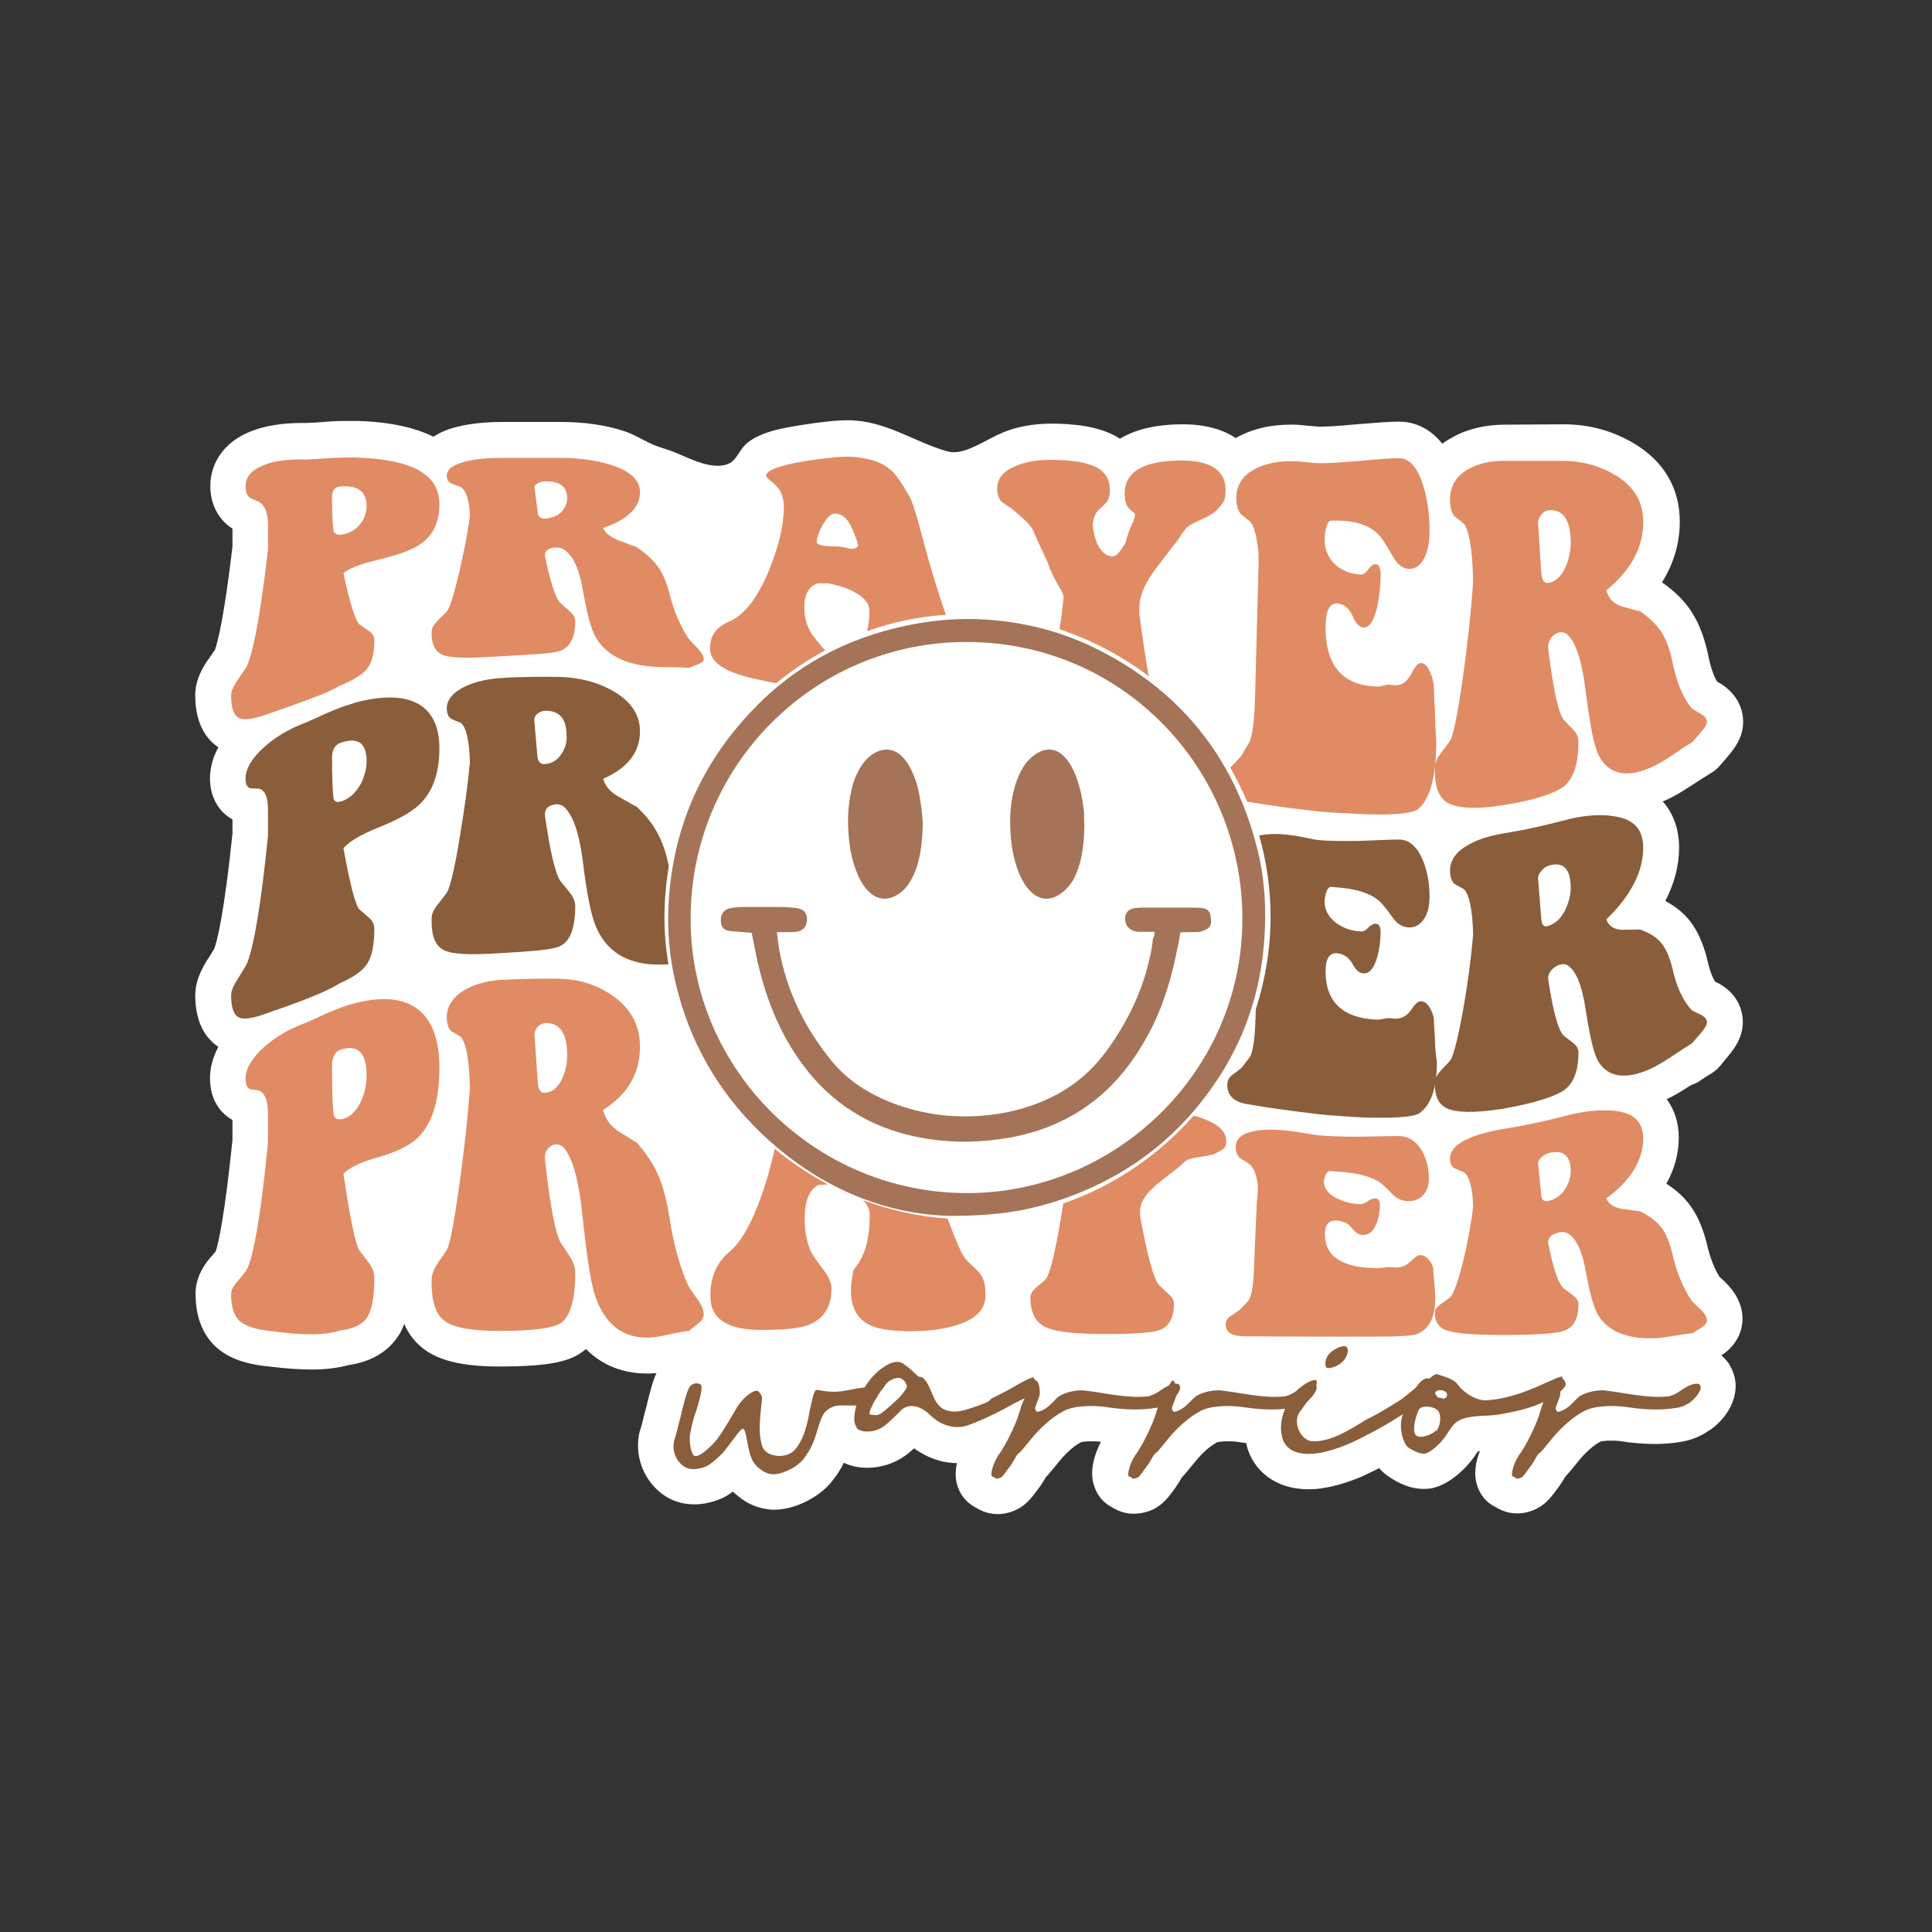 <?xml version="1.0" encoding="utf-8"?>
<!-- Generator: Adobe Illustrator 18.0.0, SVG Export Plug-In . SVG Version: 6.00 Build 0)  -->
<!DOCTYPE svg PUBLIC "-//W3C//DTD SVG 1.1//EN" "http://www.w3.org/Graphics/SVG/1.1/DTD/svg11.dtd">
<svg version="1.1" id="Layer_1" xmlns="http://www.w3.org/2000/svg" xmlns:xlink="http://www.w3.org/1999/xlink" x="0px" y="0px"
	 viewBox="0 0 576 576" enable-background="new 0 0 576 576" xml:space="preserve">
<rect x="0" y="0" width="576" height="576" fill="#333333" stroke="none"/>
<g>
	<path fill="#FFFFFF" d="M506.1,322.7c1.7-1.2,3.2-2.1,4-2.6c1-0.6,2-1.4,2.7-2.3c0.8-1,1.6-1.9,2.4-2.9c1.9-2.2,4.4-5.7,4.4-10.2
		c0-5.2-3.1-9.7-8.2-12c0,0-0.1-0.1-0.1-0.1c-0.7-1.1-1.5-3-2.2-6c0,0,0-0.1,0-0.1c-1.2-5-2.9-8.8-5.1-11.7
		c-1.9-2.5-4.4-4.5-7.5-6.2c2.7-5.2,4.1-10.6,4.1-15.9c0-5.6-1.8-10.3-4.9-13.8c0.2-0.1,0.4-0.1,0.6-0.2c2.4-1,4.9-2.5,7.8-4.4
		c2.6-1.7,4.8-3.1,5.8-3.7c1.1-0.6,2.1-1.4,2.9-2.4c0.8-0.9,1.6-1.8,2.4-2.8c1.9-2.2,4.5-5.6,4.5-10.2c0-2.3-0.7-8.1-7.6-11.9
		c-0.1,0-0.1-0.1-0.2-0.1c-0.8-1.4-1.8-3.7-2.6-7.8c-1.1-5.1-2.6-9.1-4.5-12.2c-2.1-3.6-5.2-6.7-9.3-9.6c3.5-5.6,5.3-11.6,5.3-18.1
		c0-9.9-4.7-17.9-13.5-23.2c-6.3-3.8-13.4-5.8-21.1-5.8l-16.6,0.1c-0.2,0-0.5,0-0.7,0c-6.1,0-11.5,1.3-15.9,3.8
		c-1.1,0.6-2.1,1.2-3,1.9c-4.3-5.5-9.6-6.6-12.9-6.6c-2.6,0-6.6,0.3-12.7,0.8c-6.3,0.6-9.4,0.7-10.9,0.7c-0.1,0-0.9,0-2.8-0.2
		c-2.1-0.2-3.7-0.4-5-0.4c-0.3,0-0.6,0-0.9,0c-5.9,0-11.1,1.2-15.5,3.5c-0.3,0.2-0.6,0.3-0.9,0.5c-3.7-2.5-8.9-4.1-15.8-4.1
		c-8.6,0-14.6,1.8-18.7,4.3c0,0,0,0,0,0c-4.5-2.9-10.5-4.3-19.1-4.5c-0.4,0-0.8,0-1.2,0c-5.5,0-10.4,0.9-14.5,2.6
		c-2.9,1.2-5.5,2.8-8.3,4.1c-2.6,1.2-5.4,2.3-8.2,1.6c-9.4-2.6-17.4-8.4-27.4-9.2c-0.8-0.1-1.6-0.1-2.5-0.1c-3.5,0-7.9,0.5-14.4,1.5
		c-5.2,0.9-10.9,1.8-15.2,5c-2.3,1.6-3.3,5-5.4,6.2c-4.8,2.6-12-1.3-16.4-3.1c-2.1-0.9-4.4-1.4-6.5-2.3c-3-1.3-5.7-3.1-8.8-4.1
		c-5.5-1.8-11.8-2.7-19-2.7l-17.2,0c-5.3,0-9.6,0.5-13.3,1.4c-3.1,0.7-5.4,1.8-7.3,3c-5.2-2.6-12.5-4.4-22.5-4.7c-0.1,0-0.1,0-0.2,0
		c-0.8,0-1.6,0-2.4,0c-1.7,0-3.3,0-4.9,0.1c0,0-0.1,0-0.1,0c-2.5,0.2-4.2,0.3-5.3,0.4c-0.9,0-1.7,0-2.4,0.1l-1.4,0
		c-5.8,0-10.7,0.8-14.7,2.3c-7.9,2.9-12.6,9.1-12.6,16.5c0,4.7,1.8,8.8,5.1,11.6c0.5,0.4,1,0.8,1.5,1.1v5.4
		c-2.5,21.2-4.4,28.4-5.2,30.7c-0.3,0.4-0.8,1.2-2,2.9c0,0-0.1,0.1-0.1,0.1c-2.6,3.8-3.8,7.1-3.8,10.5c0,8.9,3.5,13.3,6.9,15.6
		c-2,3.6-2.5,6.9-2.5,9.3c0,5.4,2.5,9.9,6.7,12.2v4.3c-2.5,23.8-4.5,31.7-5.4,34.2c-0.2,0.4-0.8,1.3-2.1,3.4c0,0-0.1,0.1-0.1,0.1
		c-2.4,3.9-3.5,7.2-3.5,10.4c0,8.9,3.7,13.3,6.9,15.4c-1.6,3-2.5,6.1-2.5,9.4c0,7.7,4.5,11.2,6.7,12.4v6c-2.4,23.2-4.2,30.8-5,33.2
		c-0.3,0.3-0.7,0.9-1.4,1.6c0,0.1-0.1,0.1-0.1,0.1c-3,3.5-4.5,7.1-4.5,10.8c0,6.8,2,12.1,5.9,15.8c3.5,3.3,8.6,5.3,16,6
		c4.9,0.6,9,0.9,12.6,0.9l0.4,0c4.1,0,7.6-0.5,10.6-1.3c6.8-1,11.7-3.9,14.8-8.5c0.8-1.1,1.4-2.4,1.9-3.8c1.3,3,3.2,5.4,5.6,7.3
		c4.7,3.7,12,5.4,22.7,5.4h0.1c15.1,0,20.6-1.6,24.2-4c0.6-0.4,1.1-0.8,1.6-1.2c6.1,6.2,13.5,7.3,18.3,7.3c0,0,0.1,0,0.1,0
		c0.8,0,1.7-0.1,2.6-0.1c-0.8,1.7-1.7,4.4-3.1,10.4c-0.3,1.1-0.6,2.1-0.8,3.1c-0.3,1.1-0.5,2.1-0.8,3c-0.1,0.3-0.2,0.6-0.3,0.9
		c-1.6,6.7,0.8,13.8,6.2,18.2c2.8,2.3,6.3,3.5,10.1,3.5c4.8,0,8.5-1.9,9.6-2.5c0.3-0.2,0.6-0.4,0.9-0.6c0.3-0.2,0.7-0.5,1-0.7
		c0.5,0.5,1,0.9,1.5,1.3c2.7,2.3,5.8,3.6,9.2,4c0.5,0.1,1.1,0.1,1.6,0.1c5.7,0,12.6-3.2,16.7-7.8c0.1-0.1,0.2-0.3,0.3-0.4
		c1.6-1.9,2.8-3.8,3.8-5.8c2,1,4.4,1.5,7,1.5c4,0,8-1.3,11.1-3.5c1-0.7,2-1.5,2.8-2.3c3.9,2.8,8.3,4.4,12.8,4.4
		c-0.5,2.3-0.6,4.8,0.3,7.2c0.9,2.6,2.7,4.6,5,5.9c0.1,0.1,0.3,0.2,0.4,0.2c1.9,1.2,4.1,1.9,6.4,1.9c2,0,4.1-0.5,6-1.5
		c0.2-0.1,0.5-0.3,0.7-0.4c2.5-1.5,4-3.7,5.7-6l0.3-0.4c0.7-1,1.3-2,1.7-2.7c0.8-0.8,1.6-1.8,2.5-2.9c0.8-0.9,1.6-2,2.4-2.9
		c2.4-2.6,4.1-3.8,5.2-4.4c0.1,0,0.2-0.1,0.3-0.2c0.4-0.1,1.4-0.3,3.1-0.3c0.8,0,1.7,0,2.5,0.1c0.1,0,0.2,0,0.4,0.1
		c-1.6,3.1-3.7,8.5-1.9,13.4c0.9,2.6,2.6,4.6,4.9,5.9c0.2,0.1,0.3,0.2,0.4,0.2c1.9,1.2,4.1,1.9,6.4,1.9c2,0,4.1-0.5,6-1.4
		c0.2-0.1,0.5-0.3,0.7-0.4c2.5-1.5,4-3.6,5.7-5.9l0.3-0.5c0.7-1,1.3-2,1.7-2.7c0.8-0.8,1.6-1.8,2.5-2.9c0.8-0.9,1.6-2,2.4-2.9
		c2.4-2.6,4.1-3.8,5.2-4.4c0.1-0.1,0.2-0.1,0.3-0.2c0.4-0.1,1.4-0.3,3.1-0.3c0.8,0,1.7,0,2.5,0.1c1.1,0.2,2.1,0.3,3.1,0.4
		c1.8,8.4,9,13.8,18.5,13.8c1.5,0,3.2-0.1,4.7-0.4c5.8-0.9,11.7-3.5,12.8-4.1c0.1,0,3.7-1.8,3.7-1.8c0.6,0.7,1.3,1.4,2.1,2
		c0.1,0.1,0.3,0.2,0.4,0.3c3.7,2.6,7.3,3.9,10.7,3.9c1.5,0,2.9-0.2,4.2-0.7c4.1-1.4,8.8-5.5,11.6-9.9c0.1-0.2,0.3-0.4,0.4-0.6
		c0.2,0,0.4,0,0.6-0.1c-1.2,3-2,7-0.7,10.6c0.9,2.6,2.7,4.7,5,5.9c0.1,0.1,0.3,0.2,0.4,0.2c1.9,1.2,4.1,1.9,6.4,1.9
		c2,0,4.1-0.5,6-1.5c0.2-0.1,0.5-0.3,0.7-0.4c2.5-1.5,4-3.7,5.7-6l0.3-0.4c0.7-1,1.3-2,1.7-2.7c0.8-0.8,1.6-1.8,2.5-2.9
		c0.8-0.9,1.6-2,2.4-2.9c2.4-2.6,4.1-3.8,5.2-4.4c0.1-0.1,0.2-0.1,0.3-0.2c0.4-0.1,1.4-0.3,3.1-0.3c0.8,0,1.7,0,2.5,0.1
		c3.8,0.6,7.3,0.9,10.5,0.9c2.9,0,5.7-0.2,8.3-0.7c3.4-0.6,5.9-1.9,7.7-3.1c0.2-0.1,0.4-0.3,0.7-0.4c7-5.1,9.4-12.8,6.1-18.7
		c-0.1-0.3-0.3-0.5-0.4-0.8c-0.6-1-1.5-1.9-2.4-2.7c5.4-3.6,6.3-8.3,6.3-10.9c0-4-1.8-7.7-5.3-11.1c-0.4-0.4-1.1-1-1.6-1.5
		c-1.6-2.6-2.7-5.6-3.6-9.2c0,0,0-0.1,0-0.1c-1.2-4.9-2.8-8.7-4.9-11.6c-1.8-2.6-4.3-4.9-7.3-6.8c2.4-4.3,3.7-8.9,3.7-13.7
		c0-4.5-1.3-8.4-3.6-11.5c2.2-1,4.5-2.4,7.1-4.1L506.1,322.7z"/>
	<g>
		<g>
			<path fill="#8A5D3B" d="M259.2,413.8c0.4,0,0.7,0.5,0.9,1.1c0.4,0.8-1.2,3.7-4,4.1c-1.8,0.1-3.7,0-5.4,0c-1.6,0-3,0.5-4.1,1.4
				c-2.1,1.4-2.8,6.6-4.3,10c-0.8,1.8-1.8,3.4-3,4.9c-2.5,2.8-7.1,4.5-9.2,4.2c-1.3-0.1-2.5-0.7-3.7-1.7c-1.7-1.2-2.5-3-3-5.1
				c-0.8-3.2-1.1-6.6-1.8-6.7c-0.7-0.3-2.5,2.6-4.7,5.4c-2,2.8-4.9,4.9-5.8,5.5c-0.9,0.5-4.9,2.2-7.6,0c-2.1-1.7-3.2-4.6-2.5-7.4
				c0.8-2.4,1.2-4.6,1.8-6.7c0.8-3.4,1.8-7.5,2.6-9c0.8-1.6,2.9-1.7,3.6-0.9c0.5,0.7-0.3,4.2-1.4,7.6c-0.8,2.1-1.3,4.1-1.7,6.2
				c-0.8,3.6,0.4,7.4,1.3,7.4c1.1,0.3,4.2-2.1,6.5-4.9c2.4-3.2,4.2-6.6,6.2-9.9c2-3,5.1-5.3,6.2-4.5c0.7,0.7,1.1,1.4,1.1,2.1
				c-0.4,4.3-1.4,10.1,0.1,14.4c1.2,3.3,7.4,3.7,9.7,0.9c2.5-2.9,3.6-7,4.3-11.1c0.7-3.4,1.4-6.7,2.1-6.7c0.5-0.1,3.8,0.9,7.4,0.4
				c2.8-0.4,5.5-1.2,8.6-1.2V413.8z"/>
			<path fill="#8A5D3B" d="M308.5,411.4c0.8,0.3,1.4,1.6,1.3,2.6c-0.1,1.2-4,2.6-7.2,4.3c-4.5,2.5-9.2,4.9-14.2,6.7
				c-4.2,1.3-8.2-0.3-11.2-3.2c-2.5-2.5-6.2-3.8-8.7-1.2c-1.6,1.6-3.3,3.4-5.1,4.7c-2.9,2.1-7.1,1.7-7.9,0.5
				c-0.5-0.9-0.8-1.7-0.8-2.4c0-4.7,2.1-8.7,4.7-12.1c2.2-2.8,7-6.5,9.6-4.9s4.3,3.8,5.1,4.1c0.5,0,0.8,0.1,1.2,0.4
				c2.6,2.6,2.6,7.1,5.8,9.1c2.5,1.3,5,0.9,7.5,0.1c3.4-1.1,6.6-2.2,6.7-2.9c0.3-0.4,3.3-1.6,6.2-3.3c2.9-1.7,5.9-3.4,6.7-3.2
				L308.5,411.4z M267,417.7c2.1-1.8,3.4-4,3.4-4.3s-0.4-1.2-0.8-1.7c-0.4-0.4-1.1-0.9-1.4-0.9c-1.8,0-3.6,0.8-4.7,2.8
				c-1.1,1.2-1.7,2.4-2.5,3.7c-1.3,2.1-2,4.2-1.8,4.2c0.1,0.3,1.1,0.4,2.2,0.4c1.1,0,3.4-2.2,5.5-4.1H267z"/>
			<path fill="#8A5D3B" d="M351.7,413.2c0.7,0.9-1.1,3.4-3,4.9c-1.1,0.7-2.2,1.3-3.8,1.6c-5.4,0.9-10.7,0.5-15.7-0.3
				c-3.6-0.4-9.2-0.4-12.3,1.4c-3,1.6-5.8,4.1-8.2,6.7c-2.2,2.5-4.3,5.4-4.9,5.7c-0.7,0.3-1.3,2.1-2.5,3.7c-1.1,1.4-2.2,3.2-2.9,3.6
				c-0.8,0.4-1.6,0.4-1.8,0.1c0-0.1-0.5-0.3-0.9-0.5c-0.4-0.1,0-3.3,2-6.3c0-0.1,0.1-0.3,0.3-0.4c2-2.9,4.6-8.2,5.7-11.6
				c0.3-0.9,0.5-1.7,0.8-2.6c1.2-3.4,3.3-6.2,4-7.4c0.9-1.1,1.8,2.6,1.4,4.3c-0.5,1.6-1.3,3.3-1.3,3.7c0,0.5,0.3,1.1,0.7,1.1
				c0.4,0,2.2-0.5,3.8-2.1c0.9-0.8,1.7-1.8,2.6-2.5c2-1.2,4.5-1.8,7.1-1.8c6.5,0.7,13,2.5,19.5,1.8c1.4-0.3,2.8-1.1,4-2
				c2-1.4,4.7-2.4,5.4-1.3L351.7,413.2z"/>
			<path fill="#8A5D3B" d="M392.4,413.2c0.7,0.9-1.1,3.4-3,4.9c-1.1,0.7-2.2,1.3-3.8,1.6c-5.4,0.9-10.7,0.5-15.7-0.3
				c-3.6-0.4-9.2-0.4-12.2,1.4c-3,1.6-5.8,4.1-8.2,6.7c-2.2,2.5-4.3,5.4-4.9,5.7c-0.7,0.3-1.3,2.1-2.5,3.7c-1.1,1.4-2.2,3.2-2.9,3.6
				c-0.8,0.4-1.6,0.4-1.8,0.1c0-0.1-0.5-0.3-0.9-0.5c-0.4-0.1,0-3.3,2-6.3c0-0.1,0.1-0.3,0.3-0.4c2-2.9,4.6-8.2,5.7-11.6
				c0.3-0.9,0.5-1.7,0.8-2.6c1.2-3.4,3.3-6.2,4-7.4c0.9-1.1,1.8,2.6,1.4,4.3c-0.5,1.6-1.3,3.3-1.3,3.7c0,0.5,0.3,1.1,0.7,1.1
				s2.2-0.5,3.8-2.1c0.9-0.8,1.7-1.8,2.6-2.5c2-1.2,4.5-1.8,7.1-1.8c6.5,0.7,13,2.5,19.5,1.8c1.4-0.3,2.8-1.1,4-2
				c2-1.4,4.7-2.4,5.4-1.3L392.4,413.2z"/>
			<path fill="#8A5D3B" d="M427.7,410.7c0.3,0.3,1.1,1.1,0.7,1.8c-0.3,0.9-2.6,3.7-5.5,5.8c-5,3.8-10.5,7.1-16.3,10
				c-1.3,0.7-2.4,1.2-3.4,1.7c-2,0.9-6.3,2.6-9.9,3.2c-5,0.8-10.3,0-11.2-5.4c-0.8-4.5,1.1-9.2,4.1-12.8c2.4-2.6,5.8-4.1,6.3-3.4
				c0.5,0.5-0.8,3.8-3,6.6c-0.8,1.1-1.4,2-2.1,2.9c-2,3,0.3,8.3,3.8,8.6c5.5,0.3,11.5-3.6,16.2-6.5c3.4-1.6,6.7-3.7,10.1-5.8
				c2.9-2.1,5.9-4.9,7.2-5.8c1.4-0.8,2.8-0.9,3.2-0.8L427.7,410.7z M399.8,406.4c-1.6,1.2-3.8,1.8-4.3,1.3c-0.7-0.5-0.4-2.9,0.9-4.2
				c1.4-1.4,4-2.6,4.9-2c1.1,0.5,0.4,3.3-1.2,4.6L399.8,406.4z"/>
			<path fill="#8A5D3B" d="M465.8,410.9c0.4,0.3,1.2,1.3,0.9,2.2c-0.3,0.9-3,3.4-6.5,4.9c-4.2,2-8.8,2.9-13.8,3.8
				c-3.8,0.5-8.3,0-11.6,1.8c-1.6,0.9-2.5,2.6-3.6,4.2c-1.6,2.6-4.5,5-6.1,5.5c-1.4,0.5-4-0.9-5.3-1.8c-1.2-0.9-2.4-4.5-2.1-7.4
				c0.3-3,1.8-5.4,2.4-5.7c0.4-0.4,1.1-2.6,2-4.6c1.1-2,3-3.2,3.7-2.8c0.5,0.4,1.7-1.8,3-1.2c1.2,0.5,4.5,1.1,5.8,3
				c1.4,2,5,4.7,8.4,4.7c5.4-0.3,10.9-2.1,16.2-4.5c3.3-1.4,6.2-2.9,6.6-2.5L465.8,410.9z M428.2,426.7c1.4-1.7,1.7-5.5,0.1-6.5
				c-1.6-1.1-4.6-1.2-5.3,0.1c-0.7,1.4-1.7,4.5-1.3,6.8c0.5,2.4,5,0.9,6.5-0.7V426.7z M430.5,416.9c0.5,0.3,1.6-1.2,0.4-2
				c-1.2-0.9-2.9-0.3-3,0.3c-0.1,0.4,0.3,0.8,0.5,1.1c0.3,0.3,0.3,0.4,0.5,0.4c0.4,0,0.9,0.1,1.4,0.3H430.5z"/>
			<path fill="#8A5D3B" d="M506.9,413.2c0.7,0.9-1.1,3.4-3,4.9c-1.1,0.7-2.2,1.3-3.8,1.6c-5.4,0.9-10.7,0.5-15.7-0.3
				c-3.6-0.4-9.2-0.4-12.3,1.4c-3,1.6-5.8,4.1-8.2,6.7c-2.2,2.5-4.3,5.4-4.9,5.7c-0.7,0.3-1.3,2.1-2.5,3.7c-1.1,1.4-2.2,3.2-2.9,3.6
				c-0.8,0.4-1.6,0.4-1.8,0.1c0-0.1-0.5-0.3-0.9-0.5c-0.4-0.1,0-3.3,2-6.3c0-0.1,0.1-0.3,0.3-0.4c2-2.9,4.6-8.2,5.7-11.6
				c0.3-0.9,0.5-1.7,0.8-2.6c1.2-3.4,3.3-6.2,4-7.4c0.9-1.1,1.8,2.6,1.4,4.3c-0.5,1.6-1.3,3.3-1.3,3.7c0,0.5,0.3,1.1,0.7,1.1
				c0.4,0,2.2-0.5,3.8-2.1c0.9-0.8,1.7-1.8,2.6-2.5c2-1.2,4.5-1.8,7.1-1.8c6.5,0.7,13,2.5,19.5,1.8c1.4-0.3,2.8-1.1,4-2
				c2-1.4,4.7-2.4,5.4-1.3L506.9,413.2z"/>
		</g>
		<g>
			<path fill="#E08B63" d="M102.4,350c1.9,12.8,3.5,20.8,4.8,22.9c0.9,1.2,1.9,2.4,2.9,3.8c1,1.4,1.5,2.8,1.5,4.2
				c0,5.7-0.7,9.6-2.1,11.8c-1.4,2.2-4.2,3.5-8.3,4c-2.1,0.7-4.8,1.1-8.3,1.1c-3.4,0-7.3-0.3-11.7-0.9c-4.9-0.5-8.1-1.5-9.8-3.1
				c-1.7-1.6-2.5-4.2-2.5-8c0-1.1,0.6-2.3,1.9-3.8c1.6-1.8,2.6-3.1,2.9-3.7c2.1-4.6,4.2-17.2,6.2-37.7c0-2.5,0-5,0-7.5
				c0.1-4.6-0.8-7.2-2.7-8c-0.6-0.1-1.5-0.2-2.7-0.4c-0.9-0.5-1.3-1.5-1.3-3.1c0-3,1.9-6.2,5.6-9.5c3.1-2.7,6.9-5.1,11.4-6.8
				c1.3-0.5,1.8-0.7,1.5-0.6c0.6-0.3,1.4-0.6,2.5-1.1c0.4-0.2,2.2-1.1,5.4-2.4c2.1-0.9,4.3-1.6,6.6-2.2c16.5-4.1,24.8,3.2,24.8,19.3
				c0,9.2-1.9,16-5.8,20.2c-2.4,2.7-6.5,4.8-12.1,6.4C107.3,346.5,103.8,348.3,102.4,350z M101.7,312.9c-1.8,0.5-2.7,2.2-2.7,4.9
				c0,5.7,0.1,9.4,0.2,11.1c0.1,1,0.1,1.9,0.2,2.9c0,1,0.5,1.6,1.3,1.9c0.1,0,0.5,0,1.2,0c2.4-0.6,4.2-2.2,5.6-5.1
				c1.2-2.5,1.8-5.2,1.8-8C109.3,314,106.8,311.3,101.7,312.9z"/>
			<path fill="#E08B63" d="M162.5,346c1.5,13.2,3,21.5,4.6,24.4c0.9,1.4,1.9,2.8,2.9,4.4c1,1.6,1.5,3.1,1.5,4.7c0,8-1.5,13.1-4.4,15
				c-2.3,1.5-8.4,2.3-18.4,2.3c-8.2,0-13.6-1-16.3-3.1c-2.7-2.1-3.9-6.3-3.7-12.6c0.1-1.4,0.8-3,2-4.8c1.6-2.2,2.5-3.6,2.8-4.3
				c1-2.7,2.2-9.7,3.7-20.5c1.3-9.8,2.3-18.7,2.9-27c-0.2-8.9-1.2-14-2.9-15.5c-0.6-0.4-1.5-0.9-2.7-1.6c-0.9-0.9-1.3-2.3-1.3-4.1
				c0-3.4,1.9-6.2,5.6-8.3c3-1.7,6.8-2.7,11.4-2.9c1.6-0.1,3.2-0.1,4.5-0.2c6.4-0.2,10.4-0.1,12-0.1c5.9,0.1,11.2,1.8,15.7,4.9
				c5.6,3.8,8.4,8.9,8.4,15.3c0,8.1-3.7,14.3-11,18.9c0.7,2.8,2.3,4.9,4.6,6.4c3.5,2.2,5.3,3.3,5.4,3.3c2.9,3.3,5.1,6.6,6.6,10.1
				c1.3,3.1,2.4,7.2,3.2,12.4c1.2,7.7,3,14.4,5.5,20c0.1,0.4,1.1,1.8,2.8,4.2c1.3,1.8,1.9,3.3,1.9,4.6c0,0.9-0.6,1.9-1.8,2.8
				c-0.9,0.7-1.7,1.4-2.6,2.1c-1.3,0.1-3.4,0.5-6.3,1.1c-2.4,0.6-4.5,0.9-6.2,0.9c-7.4,0-12.6-4.1-15.4-12.3
				c-1.4-3.9-2.6-12.3-3.9-24.6c-1.1-10.3-2.9-16.7-5.5-19.7c-0.9-0.9-1.9-1.2-3.1-0.9C163.1,342.1,162.2,343.6,162.5,346z
				 M162.8,305c-0.9,0-1.8,0.4-2.5,1.2c-0.8,0.8-1.1,1.8-0.9,2.9c0.3,4.4,0.6,8.8,0.9,13.3c0.1,2.3,0.8,3.4,1.9,3.4
				c2.1,0,3.9-1.2,5.2-3.8c1.1-2.2,1.7-4.7,1.7-7.5C169.1,308.2,167,305,162.8,305z"/>
			<path fill="#E08B63" d="M241.9,373.4c-1.4-2.9-2-6.3-2-10.1c0-5.2,1.3-8.5,4-10c1-0.1,2-0.1,2.9-0.2c-5.6-3-10.9-6.5-15.8-10.6
				c-0.5,2.1-1,4.2-1.6,6.4c-3.4,12.1-7.4,20.5-11.9,24.3c-3.9,3.2-5.8,7.7-5.7,13.4c0,6.5,4.9,9.8,14.8,9.9
				c6.6,0,11.1-0.4,13.6-1.2c5.2-1.7,7.7-5.4,7.7-11.2c0-1.5-0.7-3.2-2-5C243.8,376.4,242.5,374.5,241.9,373.4z"/>
			<path fill="#E08B63" d="M289.7,377.2c-1.6-1.4-2.6-2.8-3.2-4.1c-1.3-2.8-2.6-6.1-4-9.8c-8.8-0.6-17.3-2.5-25.2-5.5
				c1.3,1.3,2,2.8,2,4.5c0,7.4-1.6,12.7-4.8,16.2c-0.5,2.3-0.8,4.5-0.8,6.4c0,5,2,8.5,5.9,10.3c2.4,1.1,6.2,1.6,11.6,1.7
				c5.4,0,9.9-0.6,13.6-1.7c5.7-1.7,8.7-4.4,9-8.5c0.1-2.6-0.2-4.6-1.1-6.2C292.3,379.7,291.3,378.6,289.7,377.2z"/>
			<path fill="#E08B63" d="M355.9,332.6c-10.4,11.8-23.8,21-38.9,26.2c-0.4,2.7-1,6.3-1.8,10.6c-1.2,6.2-2.3,10.1-3.2,11.7
				c-0.3,0.4-1.3,1.3-2.9,2.6c-1.3,1.1-1.9,2.1-1.9,3.1c0,4.2,1.3,7.1,4,8.6c2.6,1.5,8,2.2,16,2.3c10,0.1,16-0.3,18.3-1.1
				c3-1,4.5-3.6,4.5-8c0-0.9-0.5-1.8-1.5-2.7c-1-0.9-2-1.8-2.9-2.7c-1.6-1.9-3.5-8.4-5.7-20.7c0-0.6,0-1.1,0-1.5
				c0-2.2,1.3-4.5,3.9-6.9c1-1,3.6-3,7.7-6.2c1.1-1.1,2.1-1.9,2.7-2.2c0.7-0.3,2.3-0.6,5-1c1.7-0.3,2.9-0.6,3.5-1
				c0.6-0.3,1.3-0.7,1.9-1.1c0.7-0.4,1-1.3,1-2.5C365.5,336.8,362.3,334.4,355.9,332.6z"/>
			<path fill="#E08B63" d="M375,353.2c-0.4-3.1-1.3-5.2-2.6-6.2c-0.6-0.4-1.5-1-2.7-1.7c-0.9-0.9-1.3-2-1.3-3.3
				c0-2.5,1.9-4.1,5.6-4.8c3.1-0.6,6.9-0.5,11.4,0.1c0.9,0.1,2.2,0.3,3.9,0.6c1.8,0.3,3.1,0.5,4,0.6c2.4,0.2,6.4,0.4,11.9,0.4
				c5.5-0.1,9.4-0.2,11.7-0.2c3.1,0,5.5,1.6,7.2,4.7c1.3,2.5,1.9,5.1,1.9,7.9c0,1.8-0.4,3.3-1.3,4.5c-1.1,1.5-2.7,2.3-4.7,2.3
				c-1.9,0-3.6-0.7-4.9-2.1c-2-2.1-3.5-3.5-4.6-4c-2.6-1.5-6.6-2.4-11.7-2.7c-1.5-0.1-2.3-0.2-2.4-0.2c-0.7,0.2-1.2,0.8-1.5,2
				c-0.1,0.4-0.2,0.8-0.2,1.2c0,1.9,1.2,3.5,3.5,4.8c2.1,1.1,4.5,1.8,7.4,1.9c0.6,0,1.3-0.3,2.1-0.8c0.8-0.6,1.5-0.9,2.1-0.9
				c1.1,0,1.6,0.6,1.6,1.9c0,1.9-0.3,3.7-1,5.5c-0.9,2.4-2.3,3.5-4.1,3.5c-1.1,0-2.2-0.7-3.3-2.1c-1-1.4-2.6-2.1-4.6-2.2
				c-2.3-0.1-3.4,1.3-3.4,4.1c0,6.6,5.2,10,15.6,10.1c0.4,0,1.1-0.1,2-0.2c0.9-0.1,1.6-0.2,2.1-0.1c0.5,0,0.9,0.1,1.3,0.1
				c1.8,0,3.3-0.6,4.5-1.8c1.2-1.2,2.1-1.8,2.8-1.9c1.1,0,2,0.5,2.8,1.5c0.8,1,1.2,1.9,1.2,2.7c0,0.5,0.1,1.8,0.3,3.8
				c0.2,2,0.3,3.6,0.3,4.9c0,5.7-1.8,9.1-5.4,10.6c-1.4,0.6-5.9,0.8-13.6,0.8c-2.1,0-5.1,0-8.8,0c-3.1,0-6.1,0-9,0
				c-6.7,0-13.5-0.1-20.2-0.1c-3.7-0.1-5.5-1.2-5.5-3.6c0-0.9,0.5-1.8,1.6-2.5c1.8-1.2,2.8-1.9,3-2.2c0.7-0.7,1.4-1.4,2-2.1
				c1-1.1,1.6-3.9,1.8-8.6c0.3-6.7,0.6-13.6,0.9-20.9C375,356.3,375,354.6,375,353.2z"/>
			<path fill="#E08B63" d="M461.6,370.7c1.5,7.6,3,12,4.6,13.4c0.9,0.7,1.9,1.4,2.9,2.2c1,0.8,1.5,1.6,1.5,2.5c0,4.4-1.5,7-4.4,8
				c-2.3,0.8-8.4,1.2-18.4,1.2c-8.2,0-13.6-0.4-16.3-1.3c-2.7-0.9-3.9-2.8-3.7-5.8c0.1-0.7,0.8-1.4,2-2.3c1.6-1,2.5-1.8,2.8-2.1
				c1-1.4,2.2-4.8,3.7-10.8c1.3-5.4,2.3-10.8,2.9-16.1c-0.2-5.7-1.2-9.2-2.9-10.2c-0.6-0.2-1.5-0.6-2.7-1.1
				c-0.9-0.6-1.3-1.6-1.3-2.9c0-2.4,1.9-4.4,5.6-6c3-1.3,6.8-2.3,11.4-3c1.6-0.3,3.2-0.5,4.5-0.8c6.4-1.2,10.4-2.3,12-2.7
				c5.9-1.6,11.2-2.2,15.7-1.7c5.6,0.6,8.4,3.3,8.4,8.3c0,6.2-3.7,12.5-11,17.8c0.7,1.7,2.3,2.7,4.6,3.1c3.5,0.5,5.3,0.7,5.4,0.7
				c2.9,1.4,5.1,3.1,6.6,5.1c1.3,1.8,2.4,4.5,3.2,8c1.2,5.2,3,9.6,5.5,13.4c0.1,0.3,1.1,1.1,2.8,2.8c1.3,1.2,1.9,2.3,1.9,3.3
				c0,0.7-0.6,1.5-1.8,2.2c-0.9,0.5-1.7,1.1-2.6,1.6c-1.3,0.1-3.4,0.4-6.3,0.9c-2.4,0.4-4.5,0.6-6.2,0.6c-7.4,0-12.6-2.3-15.4-6.7
				c-1.4-2.1-2.6-6.6-3.9-13.7c-1.1-5.9-2.9-9.7-5.5-11c-0.9-0.4-1.9-0.4-3.1,0C462.2,368.2,461.4,369.3,461.6,370.7z M462,343.7
				c-0.9,0.2-1.8,0.7-2.5,1.4c-0.8,0.7-1.1,1.5-0.9,2.2c0.3,3,0.6,6,0.9,8.9c0.1,1.5,0.8,2.1,1.9,1.9c2.1-0.4,3.9-1.6,5.2-3.5
				c1.1-1.8,1.7-3.6,1.7-5.6C468.2,344.5,466.1,342.8,462,343.7z"/>
		</g>
		<g>
			<path fill="#8A5D3B" d="M102.4,252.9c1.9,10.5,3.5,16.9,4.8,18.3c0.9,0.7,1.9,1.6,2.9,2.5c1,0.9,1.5,2,1.5,3.2
				c0,4.7-0.7,8.2-2.1,10.4c-1.4,2.2-4.2,4.1-8.3,5.9c-2.1,1.3-4.8,2.6-8.3,4c-3.4,1.4-7.3,2.8-11.7,4.3c-4.9,1.9-8.1,2.6-9.8,1.9
				c-1.7-0.7-2.5-2.9-2.5-6.7c0-1.1,0.6-2.7,1.9-4.7c1.6-2.6,2.6-4.2,2.9-4.9c2.1-5.4,4.2-18.2,6.2-37.9c0-2.3,0-4.7,0-7
				c0.1-4.3-0.8-6.6-2.7-7.1c-0.6,0-1.5,0-2.7-0.1c-0.9-0.4-1.3-1.3-1.3-2.9c0-2.9,1.9-6.1,5.6-9.4c3.1-2.8,6.9-5.1,11.4-6.9
				c1.3-0.5,1.8-0.7,1.5-0.6c0.6-0.3,1.4-0.7,2.5-1.1c0.4-0.2,2.2-1.1,5.4-2.4c2.1-0.9,4.3-1.6,6.6-2.3c16.5-4.3,24.8,1.1,24.8,13.7
				c0,7.2-1.9,12.8-5.8,16.6c-2.4,2.4-6.5,4.6-12.1,6.9C107.3,248.9,103.8,251.1,102.4,252.9z M101.7,221.4
				c-1.8,0.6-2.7,2.1-2.7,4.4c0,4.8,0.1,8,0.2,9.5c0.1,0.8,0.1,1.6,0.2,2.4c0,0.8,0.5,1.3,1.3,1.4c0.1,0,0.5-0.1,1.2-0.2
				c2.4-0.9,4.2-2.6,5.6-5.1c1.2-2.3,1.8-4.6,1.8-6.9C109.3,221.6,106.8,219.7,101.7,221.4z"/>
			<path fill="#8A5D3B" d="M198.1,273.4c0-5.2,0.5-10.3,1.3-15.3c-0.8-3.7-1.8-6.7-3-9c-1.4-2.9-3.6-5.8-6.6-8.6c-0.1,0-1.9-1-5.4-3
				c-2.4-1.3-3.9-3.1-4.6-5.3c7.3-3.2,11-7.9,11-14.2c0-5-2.8-9.1-8.4-12.2c-4.5-2.5-9.7-3.8-15.7-4c-1.6,0-5.7-0.1-12,0.1
				c-1.4,0-2.9,0.1-4.5,0.2c-4.6,0.2-8.4,1.1-11.4,2.5c-3.7,1.7-5.6,4-5.6,6.6c0,1.4,0.4,2.5,1.3,3.1c1.1,0.5,2,0.9,2.7,1.1
				c1.7,1.1,2.7,5,2.9,11.9c-0.6,6.5-1.6,13.7-2.9,21.5c-1.4,8.8-2.7,14.5-3.7,16.8c-0.3,0.6-1.2,1.8-2.8,3.8c-1.3,1.6-2,3-2,4.2
				c-0.2,5.2,1,8.4,3.7,9.7c2.7,1.3,8.1,1.4,16.3,0.9c10-0.6,16.1-1,18.4-2.2c2.9-1.4,4.4-5.4,4.4-11.9c0-1.2-0.5-2.5-1.5-3.8
				c-1-1.3-2-2.5-2.9-3.6c-1.6-2.3-3.1-9-4.6-19.3c-0.3-1.9,0.6-3.1,2.6-3.5c1.2-0.3,2.3,0,3.1,0.7c2.6,2.4,4.4,7.5,5.5,15.7
				c1.2,9.8,2.5,16.5,3.9,19.8c2.8,6.7,7.9,10.4,15.4,11.3c1.7,0.2,3.8,0.2,6.2,0.1c0,0,0.1,0,0.1,0
				C198.5,283,198.1,278.2,198.1,273.4z M167.3,224.9c-1.3,1.9-3,2.9-5.2,2.9c-1.1,0-1.8-0.9-1.9-2.6c-0.3-3.5-0.6-6.9-0.9-10.2
				c-0.1-0.8,0.2-1.6,0.9-2.2c0.8-0.6,1.6-0.9,2.5-0.9c4.2,0,6.2,2.5,6.2,7.3C169.1,221.3,168.5,223.2,167.3,224.9z"/>
			<path fill="#8A5D3B" d="M427.8,309.6c-0.2-2.8-0.3-4.6-0.3-5.3c0-1.2-0.4-2.4-1.2-3.8c-0.8-1.4-1.7-2-2.8-2
				c-0.7,0-1.7,0.9-2.8,2.6c-1.2,1.7-2.7,2.6-4.5,2.6c-0.4,0-0.8,0-1.3-0.1c-0.5-0.1-1.2-0.1-2.1,0.1c-0.9,0.2-1.6,0.3-2,0.3
				c-10.4-0.3-15.6-5.3-15.6-14.3c0-3.8,1.1-5.7,3.4-5.5c2,0.2,3.5,1.2,4.6,3.1c1,1.9,2.1,2.9,3.3,2.9c1.8,0.1,3.1-1.5,4.1-4.8
				c0.6-2.3,1-4.8,1-7.5c0-1.7-0.5-2.5-1.6-2.5c-0.6,0-1.3,0.4-2.1,1.2c-0.8,0.8-1.5,1.2-2.1,1.1c-2.9-0.1-5.3-1-7.4-2.5
				c-2.4-1.8-3.5-4-3.5-6.5c0-0.5,0.1-1.1,0.2-1.6c0.3-1.5,0.8-2.4,1.5-2.7c0.1,0,0.9,0.1,2.4,0.2c5.2,0.4,9.1,1.6,11.7,3.6
				c1.1,0.8,2.6,2.7,4.6,5.5c1.4,1.9,3,2.8,4.9,2.8c2,0,3.6-1.1,4.7-3.1c0.9-1.6,1.3-3.7,1.3-6.1c0-3.8-0.6-7.3-1.9-10.6
				c-1.7-4.2-4.1-6.4-7.2-6.4c-2.3,0-6.2,0.2-11.7,0.4c-5.5,0.1-9.5,0-11.9-0.2c-0.9-0.1-2.3-0.3-4-0.7c-1.8-0.4-3.1-0.6-3.9-0.7
				c-4-0.6-7.4-0.6-10.2,0c2.2,7.7,3.4,15.8,3.4,24.2c0,9.6-1.6,18.9-4.4,27.6c0,1-0.1,2.1-0.1,3.1c-0.2,6.2-0.8,9.9-1.8,11.3
				c-0.7,0.9-1.4,1.8-2,2.6c-0.2,0.4-1.2,1.2-3,2.5c-1.1,0.8-1.6,1.8-1.6,3c0,3.1,1.8,5,5.5,5.7c6.7,1.2,13.5,2.1,20.2,2.9
				c2.9,0.4,5.9,0.6,9,0.8c3.7,0.3,6.7,0.4,8.8,0.4c7.7,0.2,12.3-0.4,13.6-1.2c3.6-2.4,5.4-7.5,5.4-15.6
				C428,314.7,427.9,312.4,427.8,309.6z"/>
			<path fill="#8A5D3B" d="M461.6,292.2c1.5,9.7,3,15,4.6,16.6c0.9,0.7,1.9,1.4,2.9,2.2c1,0.8,1.5,1.7,1.5,2.8
				c0,5.5-1.5,9.3-4.4,11.3c-2.3,1.6-8.4,3.8-18.4,5.5c-8.2,1.3-13.6,1.1-16.3-0.1c-2.7-1.2-3.9-3.9-3.7-8.2c0.1-1,0.8-2.1,2-3.4
				c1.6-1.6,2.5-2.6,2.8-3.1c1-2,2.2-6.9,3.7-15.2c1.3-7.5,2.3-14.9,2.9-22c-0.2-7.6-1.2-12.2-2.9-13.6c-0.6-0.3-1.5-0.8-2.7-1.5
				c-0.9-0.9-1.3-2.2-1.3-3.9c0-3.2,1.9-5.8,5.6-7.8c3-1.7,6.8-2.8,11.4-3.5c1.6-0.3,3.2-0.6,4.5-0.8c6.4-1.3,10.4-2.4,12-2.8
				c5.9-1.6,11.2-2.1,15.7-1.3c5.6,0.9,8.4,3.8,8.4,9.4c0,7-3.7,14.3-11,21.3c0.7,2,2.3,3,4.6,3.1c3.5,0,5.3-0.1,5.4-0.1
				c2.9,1,5.1,2.4,6.6,4.3c1.3,1.7,2.4,4.2,3.2,7.7c1.2,5.2,3,9.1,5.5,11.9c0.1,0.2,1.1,0.7,2.8,1.5c1.3,0.6,1.9,1.4,1.9,2.3
				c0,0.7-0.6,1.8-1.8,3.2c-0.9,1-1.7,2-2.6,3c-1.3,0.8-3.4,2.2-6.3,4.1c-2.4,1.6-4.5,2.8-6.2,3.6c-7.4,3.3-12.6,2.4-15.4-2.1
				c-1.4-2.2-2.6-7.4-3.9-15.9c-1.1-7.1-2.9-11.5-5.5-13c-0.9-0.4-1.9-0.3-3.1,0.3C462.2,289.1,461.4,290.5,461.6,292.2z M462,258
				c-0.9,0.2-1.8,0.8-2.5,1.7c-0.8,0.9-1.1,1.8-0.9,2.8c0.3,3.8,0.6,7.6,0.9,11.3c0.1,1.9,0.8,2.7,1.9,2.3c2.1-0.6,3.9-2.1,5.2-4.7
				c1.1-2.3,1.7-4.6,1.7-6.9C468.2,259,466.1,256.9,462,258z"/>
		</g>
		<g>
			<path fill="#E08B63" d="M102.4,170.9c1.9,8.9,3.5,14.1,4.8,15.3c0.9,0.6,1.9,1.3,2.9,2c1,0.7,1.5,1.6,1.5,2.6
				c0,3.8-0.7,6.7-2.1,8.5c-1.4,1.8-4.2,3.5-8.3,5.2c-2.1,1.2-4.8,2.4-8.3,3.7c-3.4,1.3-7.3,2.7-11.7,4.2c-4.9,1.8-8.1,2.5-9.8,1.7
				c-1.7-0.7-2.5-3-2.5-6.8c0-1.1,0.6-2.6,1.9-4.5c1.6-2.3,2.6-3.8,2.9-4.4c2.1-5,4.2-17,6.2-34.7c0-2.2,0-4.4,0-6.5
				c0.1-3.9-0.8-6.5-2.7-7.6c-0.6-0.3-1.5-0.6-2.7-1.2c-0.9-0.7-1.3-1.9-1.3-3.4c0-2.8,1.9-5,5.6-6.4c3.1-1.2,6.9-1.7,11.4-1.6
				c1.3,0,1.8,0,1.5,0c0.6-0.1,1.4-0.1,2.5-0.1c0.4-0.1,2.2-0.2,5.4-0.4c2.1-0.1,4.3-0.1,6.6-0.1c16.5,0.6,24.8,4.8,24.8,14
				c0,5.3-1.9,9.3-5.8,11.9c-2.4,1.7-6.5,3.1-12.1,4.5C107.3,168.1,103.8,169.6,102.4,170.9z M101.7,145c-1.8,0.1-2.7,1.1-2.7,3
				c0,4,0.1,6.7,0.2,7.9c0.1,0.7,0.1,1.4,0.2,2.1c0,0.7,0.5,1.1,1.3,1.4c0.1,0,0.5,0,1.2,0c2.4-0.4,4.2-1.5,5.6-3.3
				c1.2-1.6,1.8-3.4,1.8-5.2C109.3,146.6,106.8,144.7,101.7,145z"/>
			<path fill="#E08B63" d="M162.5,165.8c1.5,7.4,3,12.3,4.6,14c0.9,0.8,1.9,1.7,2.9,2.6c1,0.9,1.5,1.9,1.5,2.8
				c0,4.8-1.5,7.7-4.4,8.8c-2.3,0.9-8.4,1.1-18.4,1.7c-8.2,0.5-13.6,0.6-16.3-0.3c-2.7-0.9-3.9-3.4-3.7-7.4c0.1-0.9,0.8-2,2-3.2
				c1.6-1.5,2.5-2.4,2.8-2.9c1-1.7,2.2-6.1,3.7-12.5c1.3-5.8,2.3-10.9,2.9-15.6c-0.2-5-1.2-7.8-2.9-8.7c-0.6-0.2-1.5-0.5-2.7-1
				c-0.9-0.5-1.3-1.3-1.3-2.3c0-1.9,1.9-3.3,5.6-4.2c3-0.8,6.8-1.1,11.4-1.1c1.6,0,3.2,0,4.5,0c6.4,0,10.4,0,12,0
				c5.9,0,11.2,0.7,15.7,2.2c5.6,1.8,8.4,4.5,8.4,8.1c0,4.5-3.7,8.1-11,10.6c0.7,1.6,2.3,2.8,4.6,3.7c3.5,1.3,5.3,2,5.4,2
				c2.9,2,5.1,4,6.6,6.2c1.3,1.9,2.4,4.5,3.2,7.7c1.2,4.8,3,9.2,5.5,13.1c0.1,0.3,1.1,1.3,2.8,3.1c1.3,1.4,1.9,2.5,1.9,3.3
				c0,0.6-0.6,1.1-1.8,1.6c-0.9,0.3-1.7,0.6-2.6,1c-1.3-0.1-3.4-0.2-6.3-0.2c-2.4,0-4.5-0.1-6.2-0.3c-7.4-0.9-12.6-3.8-15.4-8.8
				c-1.4-2.4-2.6-7.5-3.9-14.7c-1.1-6-2.9-9.6-5.5-11.3c-0.9-0.5-1.9-0.7-3.1-0.5C163.1,163.6,162.2,164.5,162.5,165.8z
				 M162.8,143.5c-0.9,0-1.8,0.2-2.5,0.6c-0.8,0.4-1.1,0.9-0.9,1.5c0.3,2.3,0.6,4.7,0.9,7.1c0.1,1.2,0.8,1.9,1.9,1.9
				c2.1,0,3.9-0.7,5.2-2c1.1-1.2,1.7-2.6,1.7-4C169.1,145.1,167,143.5,162.8,143.5z"/>
			<path fill="#E08B63" d="M226.5,202.7c1.8,0.4,3.4,0.7,4.9,1c4.5-3.7,9.4-7,14.6-9.8c-0.1-0.1-0.1-0.1-0.2-0.2
				c-2.1-2.4-3.4-4.1-4-5c-1.4-2.4-2-4.9-2-7.7c0-3.8,1.3-6.2,4-7.1c1,0,2,0,3,0c2.8,0.5,5.4,1.3,7.7,2.5c3.1,1.6,4.7,3.5,4.7,5.6
				c0,2.3-0.2,4.4-0.7,6.2c7.4-2.7,15.3-4.4,23.5-4.9c-2.7-7.7-5.4-16.8-8.1-27.2c-1.1-4-2-6.7-2.7-8c-2.4-4.2-4.2-6.7-5.4-7.8
				c-2.6-2.4-6.5-3.7-11.6-4.1c-3-0.2-7.8,0.3-14.3,1.3c-7.7,1.3-11.5,2.7-11.5,4.4c0,0.3,0.5,0.8,1.4,1.5c1.1,0.9,2,1.7,2.5,2.5
				c0.9,1.4,1.4,3.2,1.4,5.2c0,5.4-1.5,11.7-4.4,18.9c-3.4,8.2-7.4,13.4-11.9,15.3c-3.9,1.7-5.8,4.3-5.7,8.1
				C211.7,197.7,216.6,200.7,226.5,202.7z M245.2,156.6c1.4-2.4,2.6-3.6,3.9-3.5c2,0.2,3.6,1.5,4.8,4.2c1.3,2.9,1.9,4.7,1.9,5.2
				c0,0.8-0.9,1.2-2.6,1.1c-0.4-0.2-1.3-0.4-2.7-0.6c-0.4-0.1-1.1-0.1-2.1-0.1c-1,0-1.7-0.1-2.1-0.1c-1.9-0.2-2.8-0.6-2.8-1.2
				C243.5,160.3,244.1,158.7,245.2,156.6z"/>
			<path fill="#E08B63" d="M301.3,151.4c1.1,0.9,2.3,1.9,3.4,2.9c1.4,1.2,2.4,2.3,3.1,3.4c1.8,4,3.3,7.4,4.6,10.1
				c0.7,2.2,1.8,4.4,3.1,6.7c1.1,1.9,1.6,3,1.6,3.3c-0.2,2.5-0.6,5.8-1.2,9.8c9.6,3.2,18.6,8,26.6,14c-0.9-4.7-1.8-10.8-2.8-18.5
				c0-0.8,0-1.5,0-2.1c0-3,1.3-6.3,3.9-10.1c1-1.5,3.6-4.8,7.7-10.1c1.1-1.9,2.1-3.1,2.7-3.7c0.7-0.6,2.3-1.4,5-2.6
				c1.7-0.8,2.9-1.6,3.5-2.2c0.6-0.6,1.3-1.3,1.9-2.2c0.7-0.8,1-2.2,1-4c0-5.8-4.4-8.8-13.1-8.8c-11.3,0-17,3.3-17,9.9
				c0,1.9,0.4,3.4,1.3,4.4c0.7,0.6,1.2,1.1,1.4,1.2c0.3,0.2,0.4,0.4,0.4,0.7c0,0.5-0.3,1.5-1,3c-0.9,2-1.5,3.7-1.8,5.2
				c-1.6,2.9-2.9,4.3-4,4.2c-2.9-0.3-4.8-3-5.7-8.2c-0.2-1.3-0.1-2.4,0.3-3.5c0.4-1,0.9-1.9,1.7-2.5c0.7-0.6,1.4-1.3,2-2
				c0.6-0.7,1-1.9,1-3.6c0-2.8-1.1-4.9-3.2-6.3c-2.6-1.7-7.1-2.6-13.4-2.7c-4.6-0.1-8.4,0.5-11.4,1.8c-3.7,1.5-5.6,3.7-5.6,6.7
				c0,1.6,0.4,2.9,1.2,3.9C299.7,150.4,300.6,151,301.3,151.4z"/>
			<path fill="#E08B63" d="M427.8,212c-0.2-3.7-0.3-6-0.3-6.8c0-1.5-0.4-3.2-1.2-4.9c-0.8-1.8-1.7-2.7-2.8-2.6
				c-0.7,0-1.7,1.1-2.8,3.3c-1.2,2.2-2.7,3.3-4.5,3.3c-0.4,0-0.8,0-1.3-0.1c-0.5-0.2-1.2-0.1-2.1,0.1c-0.9,0.3-1.6,0.4-2,0.4
				c-10.4-0.2-15.6-6.1-15.6-17.6c0-4.9,1.1-7.3,3.4-7.2c2,0.1,3.5,1.3,4.6,3.6c1,2.4,2.1,3.5,3.3,3.6c1.8,0,3.1-2,4.1-6.2
				c0.6-3,1-6.2,1-9.5c0-2.1-0.5-3.2-1.6-3.2c-0.6,0-1.3,0.5-2.1,1.6c-0.8,1-1.5,1.6-2.1,1.5c-2.9-0.1-5.3-1-7.4-2.7
				c-2.4-2.1-3.5-4.7-3.5-7.9c0-0.7,0.1-1.3,0.2-2c0.3-1.9,0.8-3.1,1.5-3.5c0.1,0,0.9,0,2.4,0c5.2,0.1,9.1,1.4,11.7,3.9
				c1.1,1,2.6,3.3,4.6,6.9c1.4,2.4,3,3.6,4.9,3.6c2,0,3.6-1.3,4.7-3.8c0.9-2,1.3-4.6,1.3-7.6c0-4.8-0.6-9.3-1.9-13.5
				c-1.7-5.4-4.1-8.1-7.2-8.1c-2.3,0-6.2,0.3-11.7,0.8c-5.5,0.5-9.5,0.7-11.9,0.7c-0.9,0-2.3-0.1-4-0.3c-1.8-0.2-3.1-0.3-3.9-0.3
				c-4.5-0.1-8.3,0.7-11.4,2.3c-3.7,1.9-5.6,4.8-5.6,8.6c0,2.1,0.4,3.7,1.3,4.8c1.1,1,2,1.7,2.7,2.2c1.3,1.4,2.1,4.5,2.6,9.4
				c0.1,2.3,0,5-0.1,8c-0.3,11.8-0.6,23.3-0.9,34.3c-0.2,7.8-0.8,12.5-1.8,14.3c-0.7,1.2-1.4,2.3-2,3.4c-0.2,0.5-1.2,1.6-3,3.4
				c-0.2,0.2-0.4,0.5-0.6,0.7c1.9,3.3,3.6,6.7,5,10.1c6.5,1.1,13.1,2,19.6,2.7c2.9,0.4,5.9,0.6,9,0.7c3.7,0.2,6.7,0.4,8.8,0.4
				c7.7,0.2,12.3-0.5,13.6-1.6c3.6-3.1,5.4-9.7,5.4-20.3C428,218.6,427.9,215.7,427.8,212z"/>
			<path fill="#E08B63" d="M461.6,193.6c1.5,12.1,3,18.9,4.6,21c0.9,1,1.9,2,2.9,3c1,1.1,1.5,2.2,1.5,3.5c0,6.6-1.5,11.1-4.4,13.4
				c-2.3,1.8-8.4,4.1-18.4,5.6c-8.2,1.3-13.6,0.8-16.3-0.8c-2.7-1.6-3.9-5.2-3.7-10.8c0.1-1.3,0.8-2.7,2-4.3c1.6-2,2.5-3.3,2.8-3.9
				c1-2.5,2.2-8.8,3.7-19.4c1.3-9.5,2.3-18.7,2.9-27.5c-0.2-9.6-1.2-15.5-2.9-17.4c-0.6-0.5-1.5-1.2-2.7-2.1c-0.9-1.2-1.3-2.8-1.3-5
				c0-4,1.9-7.1,5.6-9.1c3-1.7,6.8-2.5,11.4-2.4c1.6,0,3.2,0,4.5,0c6.4,0,10.4,0,12,0c5.9,0,11.2,1.5,15.7,4.2
				c5.6,3.3,8.4,7.9,8.4,14c0,7.7-3.7,14.4-11,20.4c0.7,2.5,2.3,4.1,4.6,4.8c3.5,1,5.3,1.4,5.4,1.4c2.9,2,5.1,4.1,6.6,6.5
				c1.3,2.1,2.4,5.1,3.2,9c1.2,5.8,3,10.2,5.5,13.3c0.1,0.2,1.1,0.8,2.8,1.8c1.3,0.7,1.9,1.5,1.9,2.4c0,0.7-0.6,1.8-1.8,3.1
				c-0.9,1-1.7,2-2.6,3c-1.3,0.7-3.4,2.1-6.3,4.1c-2.4,1.6-4.5,2.8-6.2,3.5c-7.4,3.2-12.6,1.8-15.4-3.8c-1.4-2.7-2.6-9.1-3.9-19.4
				c-1.1-8.7-2.9-14.3-5.5-16.6c-0.9-0.7-1.9-0.8-3.1-0.3C462.2,189.8,461.4,191.4,461.6,193.6z M462,152.1c-0.9,0-1.8,0.5-2.5,1.4
				c-0.8,0.9-1.1,2-0.9,3.1c0.3,4.7,0.6,9.4,0.9,13.9c0.1,2.3,0.8,3.4,1.9,3.3c2.1-0.2,3.9-1.7,5.2-4.4c1.1-2.4,1.7-5,1.7-7.8
				C468.2,155.1,466.1,151.9,462,152.1z"/>
		</g>
	</g>
	<path fill="#A57357" d="M283.7,362.5c-19.8-0.3-40-8.5-56.9-24.8c-12.7-12.2-21.2-27.1-25.3-44.3c-2-8.3-2.7-16.6-2.1-25.1
		c1.4-21.6,9.6-40.3,24.4-56c12.7-13.6,28.3-22,46.5-25.8c7.7-1.6,15.5-2.3,23.4-1.8c11.1,0.7,21.8,3.3,31.9,8.1
		c25.7,12.4,42.2,32.5,49.2,60.1c2.3,9,2.8,18.3,2.1,27.6c-1,14-5.1,27.1-12.5,39.1c-12.1,19.4-29.2,32.3-51,39
		C304.8,361.2,296,362.5,283.7,362.5z M288.3,355.7c43.9,0.1,82.1-35.8,82.1-81.8c0-44.8-35.8-82.5-82.2-82.5
		c-45.5-0.1-82.5,37-82.3,82.8C206,318.9,243,355.7,288.3,355.7z"/>
	<path fill="#A57357" d="M344.2,277.8c-0.7,0-1.2,0-1.7,0c-1.3,0-2.7,0.1-3.9-0.1c-2.5-0.4-3.9-3.1-2.8-5.4c0.4-0.7,1-1.2,1.8-1.4
		c0.9-0.2,1.9-0.3,2.8-0.3c5.4,0,10.8,0,16.1,0c0.8,0,1.6,0.1,2.3,0.2c1.2,0.2,1.9,1,2.1,2.2c0.5,3,0,3.9-3.2,4.8
		c-0.6,0.2-1.3,0-1.9,0.1c-1.3,0-2.5,0-3.9,0.1c-0.3,1.9-0.6,3.6-1,5.3c-1.7,8.7-4.3,17.2-8.5,25c-4,7.4-9,14.1-15.6,19.4
		c-7.3,5.9-15.7,9.5-24.9,11.3c-11.3,2.1-22.5,1.9-33.6-1.3c-13.8-4-24.2-12.4-31.8-24.4c-5.2-8.2-8.5-17.2-10.7-26.7
		c-0.5-2.4-0.9-4.7-1.4-7.1c-0.1-0.4-0.2-0.8-0.3-1.4c-1.1-0.1-2.3-0.2-3.5-0.3c-1.1-0.1-2.3-0.1-3.4-0.3c-1.5-0.3-2.2-1.2-2.3-2.8
		c-0.1-2.2,0.9-3.6,3.1-4c1.2-0.2,2.4-0.3,3.5-0.3c3.6,0,7.3,0,10.9,0c1.6,0,3.3,0.1,4.9,0.3c1.3,0.2,2.6,0.6,3.1,2.1
		c0.6,1.9-0.1,4.8-3.1,5c-1,0.1-1.9,0.1-2.9,0.1c-0.9,0-1.7,0-2.8,0c0.3,1.9,0.4,3.5,0.7,5.2c2.3,12.5,7.7,23.6,15.8,33.4
		c4.8,5.8,11.1,9.7,18.1,12.4c8.7,3.3,17.7,4.5,27,3.7c6.1-0.5,12.1-1.9,17.7-4.3c7.6-3.2,13.8-8,18.7-14.6
		c6.6-8.9,11.3-18.7,13.5-29.6c0.3-1.4,0.5-2.8,0.6-4.2C344.2,279.2,344.2,278.5,344.2,277.8z"/>
	<path fill="#A57357" d="M275.1,245.4c-0.1,5-0.5,9.1-1.8,13.1c-0.6,1.9-1.4,3.6-2.6,5.3c-1,1.4-2.2,2.5-3.8,3.3
		c-2.8,1.4-5.4,1-7.7-1.1c-1.4-1.3-2.4-2.9-3.2-4.6c-1.4-3.1-2.3-6.4-2.7-9.7c-0.7-5.3-0.7-10.6,0.5-15.9c0.5-2.5,1.4-4.8,2.7-7
		c1.2-1.9,2.6-3.5,4.6-4.5c2.9-1.4,5.5-1,7.8,1.2c1.4,1.4,2.4,3.1,3.2,4.9c1.3,2.9,2,6,2.4,9.2C274.9,241.8,275,244,275.1,245.4z"/>
	<path fill="#A57357" d="M323.3,246.2c-0.1,4.5-0.5,8.7-1.8,12.6c-0.8,2.2-1.7,4.3-3.3,5.9c-0.8,0.9-1.8,1.7-2.9,2.3
		c-2.8,1.6-5.6,1.1-7.9-1.1c-1.4-1.3-2.4-3-3.2-4.7c-1.6-3.5-2.4-7.3-2.8-11.1c-0.5-5.4-0.3-10.8,1.3-16.1c0.6-1.9,1.4-3.8,2.5-5.5
		c1.1-1.7,2.5-3.1,4.3-4.1c2.8-1.5,5.4-1.2,7.6,1c1.7,1.6,2.7,3.6,3.6,5.8c1.4,3.6,2.1,7.3,2.5,11.2
		C323.2,243.7,323.2,245.1,323.3,246.2z"/>
</g>
</svg>
